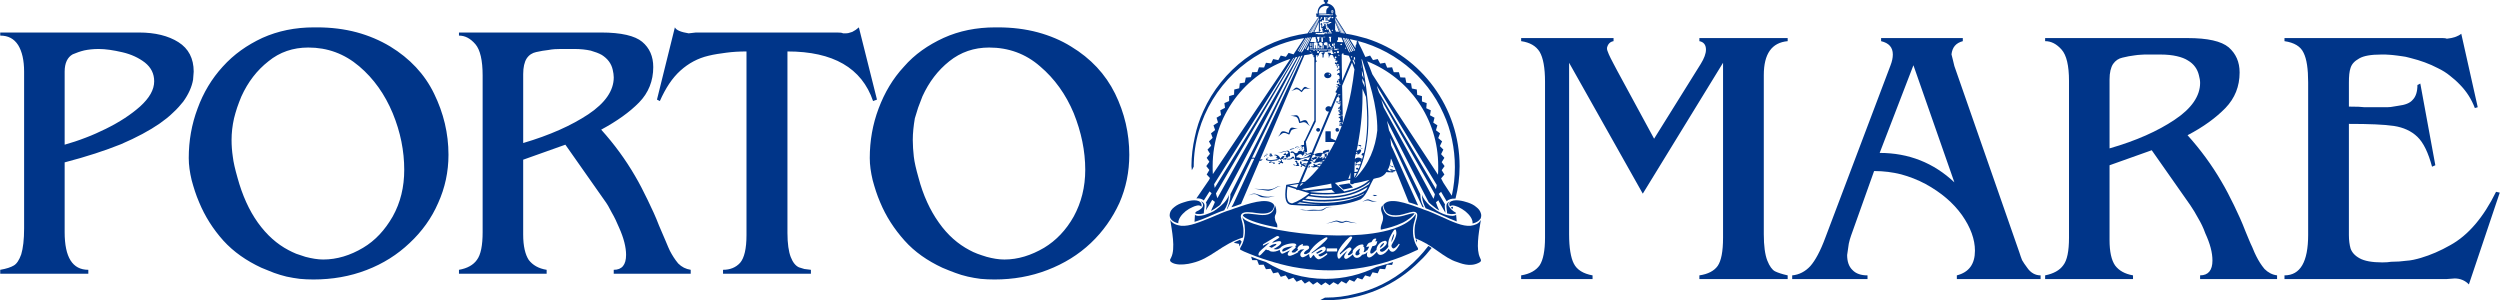 <?xml version="1.0" encoding="UTF-8"?>
<!DOCTYPE svg PUBLIC "-//W3C//DTD SVG 1.1//EN" "http://www.w3.org/Graphics/SVG/1.1/DTD/svg11.dtd">
<!-- Creator: CorelDRAW X8 -->
<svg xmlns="http://www.w3.org/2000/svg" xml:space="preserve" width="124.47mm" height="14.95mm" version="1.1" style="shape-rendering:geometricPrecision; text-rendering:geometricPrecision; image-rendering:optimizeQuality; fill-rule:evenodd; clip-rule:evenodd"
viewBox="0 0 12145 1459"
 xmlns:xlink="http://www.w3.org/1999/xlink">
 <defs>
  <style type="text/css">
   <![CDATA[
    .fil0 {fill:#003589}
   ]]>
  </style>
 </defs>
 <g id="Слой_x0020_1">
  <g id="_1336617846272">
   <path class="fil0" d="M680 517c-45,40 -100,76 -167,109 -31,15 -63,30 -98,43 -36,14 -70,25 -102,34l0 -355c0,-42 14,-70 39,-84 17,-7 35,-14 56,-19 19,-4 43,-7 70,-7 34,0 73,6 116,16 43,10 79,27 109,50 30,24 45,54 45,91 0,41 -23,81 -68,122zm4536 535c-37,66 -86,117 -144,152 -63,37 -127,57 -193,57 -28,0 -56,-5 -86,-13 -16,-5 -32,-10 -45,-15 -15,-6 -27,-11 -39,-18 -55,-29 -105,-72 -148,-133 -43,-60 -77,-134 -99,-218 -12,-42 -20,-76 -23,-103 -3,-27 -5,-54 -5,-81 0,-34 4,-70 10,-105 5,-17 10,-33 16,-52 7,-19 14,-37 21,-55 32,-70 75,-126 130,-170 56,-45 121,-67 194,-67 94,0 177,30 247,91 71,60 126,137 164,228 37,92 56,184 56,275 0,84 -19,159 -56,227zm201 -597c-47,-95 -118,-171 -214,-229 -48,-30 -103,-53 -162,-69 -60,-16 -124,-24 -193,-24l-13 0c-92,0 -176,17 -251,51 -76,35 -141,80 -193,140 -54,58 -94,126 -123,203 -29,77 -43,157 -43,241 0,34 5,69 14,107 10,37 21,72 36,107 29,70 69,131 119,187 49,55 111,98 184,132 22,9 43,18 63,25 18,7 39,13 60,18 20,5 42,8 63,11 22,2 44,3 67,3 91,0 177,-15 257,-46 81,-31 152,-75 211,-131 59,-56 105,-121 139,-195 32,-73 48,-151 48,-234 0,-104 -23,-203 -69,-297zm-1791 -205l0 893c0,66 -11,111 -31,134 -21,23 -49,34 -83,34l0 19 427 0 0 -19 -32 -4 -26 -8c-16,-7 -30,-24 -40,-50 -10,-26 -16,-65 -16,-117l0 -882c222,0 361,80 416,241l19 -7 -88 -351c-10,9 -20,16 -32,22 -9,3 -15,5 -20,6 -4,1 -13,1 -25,1 -4,-3 -14,-4 -28,-4l-687 0 -35 4c-37,-6 -60,-15 -67,-29l-87 351 14 7c28,-63 60,-112 100,-148 40,-36 85,-60 136,-72 28,-7 57,-11 87,-15 30,-4 63,-6 98,-6l0 0zm-768 305c-83,55 -188,102 -317,140l0 -335c0,-33 6,-59 17,-76 12,-18 28,-27 46,-31 22,-5 41,-8 59,-10 9,-2 20,-3 30,-4 11,0 20,-1 31,-1l65 0c31,0 57,3 80,8 21,6 40,13 54,21 28,18 46,41 53,72 3,13 5,26 5,37 0,64 -41,124 -123,179zm436 725c-16,-19 -29,-40 -40,-61 -4,-8 -11,-24 -20,-46 -10,-23 -21,-48 -33,-77 -16,-42 -35,-83 -55,-124 -20,-41 -40,-81 -62,-118 -46,-79 -100,-153 -164,-224 76,-41 138,-85 184,-132 46,-47 69,-105 69,-172 0,-52 -18,-93 -54,-123 -35,-29 -101,-45 -199,-45l-691 0 0 15c29,0 55,13 80,42 23,27 35,78 35,152l0 761c0,65 -9,110 -28,135 -17,24 -46,41 -87,48l0 19 426 0 0 -19c-39,-6 -68,-23 -87,-48 -17,-26 -27,-67 -27,-123l0 -364 205 -73 189 269c13,17 25,38 37,62 13,22 24,46 35,72 23,51 34,96 34,132 0,49 -20,73 -60,73l0 19 374 0 0 -19c-24,-4 -43,-13 -61,-31zm-1387 -228c-38,66 -85,117 -144,152 -62,37 -127,57 -194,57 -26,0 -55,-5 -86,-13 -16,-5 -30,-10 -45,-15 -13,-6 -26,-11 -38,-18 -55,-29 -104,-72 -148,-133 -43,-60 -76,-134 -99,-218 -12,-42 -20,-76 -23,-103 -4,-27 -6,-54 -6,-81 0,-34 4,-70 12,-105 4,-17 9,-33 15,-52 6,-19 14,-37 21,-55 32,-70 75,-126 131,-170 55,-45 120,-67 194,-67 93,0 175,30 247,91 71,60 125,137 163,228 38,92 56,184 56,275 0,84 -18,159 -56,227zm201 -597c-46,-95 -118,-171 -213,-229 -50,-30 -104,-53 -163,-69 -60,-16 -124,-24 -193,-24l-14 0c-92,0 -175,17 -251,51 -75,35 -139,80 -193,140 -53,58 -94,126 -122,203 -29,77 -43,157 -43,241 0,34 5,69 14,107 10,37 21,72 36,107 29,70 68,131 118,187 50,55 112,98 185,132 23,9 43,18 62,25 19,7 40,13 60,18 22,5 43,8 65,11 21,2 43,3 66,3 91,0 178,-15 258,-46 81,-31 150,-75 209,-131 60,-56 107,-121 139,-195 33,-73 50,-151 50,-234 0,-104 -24,-203 -70,-297zm-1242 -250c-49,-31 -113,-47 -192,-47l-674 0 0 15c39,0 67,15 87,46 19,31 29,74 29,129l0 762c0,54 -5,96 -14,126 -10,28 -22,46 -36,54 -13,8 -36,16 -66,21l0 19 428 0 0 -19c-77,0 -115,-61 -115,-183l0 -339c108,-28 198,-58 273,-88 77,-33 140,-67 189,-101 24,-17 46,-34 65,-53 21,-19 36,-37 49,-53 26,-36 42,-72 48,-107l3 -39c0,-64 -25,-112 -74,-143z"/>
   <path class="fil0" d="M8036 674l227 -364c16,-26 25,-49 25,-69 0,-23 -11,-37 -32,-41l0 -15 429 0 0 15c-77,7 -116,61 -116,165l0 773c0,57 6,100 17,128 11,28 24,45 37,52 14,7 35,14 62,20l0 18 -429 0 0 -18c42,-6 72,-22 89,-46 17,-25 26,-69 26,-137l0 -850 -390 636 -358 -636 0 833c0,65 8,114 23,143 15,30 46,49 91,57l0 18 -347 0 0 -18c43,-7 72,-24 90,-49 17,-26 26,-71 26,-134l0 -758c0,-68 -9,-116 -26,-145 -18,-29 -48,-46 -90,-52l0 -15 449 0 0 15c-18,3 -28,15 -32,33 0,6 1,11 2,13l7 18 9 19 14 27 18 34 179 330zm3376 -156l0 -117c0,-30 2,-54 8,-71 6,-19 19,-33 42,-46 22,-13 58,-19 107,-19 17,0 29,0 38,1 8,0 22,2 40,4 19,2 32,5 41,6 9,2 18,4 24,6 48,12 92,28 132,49 23,11 42,23 59,37 17,13 34,28 50,45 32,33 55,70 71,112l14 -4 -80 -357c-16,13 -40,21 -70,24 -4,-2 -11,-3 -20,-3l-769 0 0 15c48,7 79,26 93,57 15,30 22,78 22,143l0 741c0,131 -38,197 -115,197l0 18 787 0 40 -3c27,0 51,10 69,29l150 -446 -18 -4c-61,124 -135,211 -222,259 -49,28 -96,48 -143,62 -24,7 -49,13 -71,14 -22,3 -47,5 -74,5 -11,2 -26,3 -43,3 -50,0 -87,-7 -110,-20 -24,-13 -38,-30 -44,-48 -5,-18 -8,-39 -8,-65l0 -540c99,0 172,3 219,10 45,7 84,24 114,53 30,29 53,78 71,145l16 -7 -73 -397 -14 7c0,33 -8,57 -23,72 -13,16 -37,25 -70,29 -18,3 -30,5 -37,6 -8,1 -20,1 -34,1 -9,0 -24,0 -44,0 -21,0 -37,0 -49,0 -14,-2 -39,-3 -76,-3zm-847 64c-82,55 -187,102 -316,139l0 -335c0,-33 6,-58 17,-75 12,-17 27,-27 46,-31 21,-5 40,-9 59,-11 10,-1 19,-3 30,-3 10,-1 21,-1 31,-1l65 0c31,0 57,3 79,8 22,5 40,12 54,21 29,17 46,42 53,71 4,15 6,26 6,38 0,63 -41,124 -124,179zm437 725c-16,-19 -29,-40 -40,-62 -4,-8 -11,-22 -20,-45 -11,-22 -21,-49 -33,-77 -16,-42 -35,-84 -55,-125 -20,-41 -40,-80 -62,-117 -46,-79 -101,-154 -164,-224 77,-40 138,-85 184,-132 46,-48 69,-105 69,-173 0,-51 -18,-91 -53,-122 -36,-30 -102,-45 -200,-45l-692 0 0 15c30,0 56,14 80,41 24,27 36,78 36,152l0 762c0,65 -9,110 -28,134 -17,24 -47,41 -88,49l0 18 427 0 0 -18c-40,-7 -68,-23 -87,-48 -18,-26 -27,-67 -27,-124l0 -363 205 -73 188 268c13,19 25,39 38,63 13,22 25,46 34,72 24,52 35,95 35,133 0,47 -20,72 -60,72l0 18 374 0 0 -18c-24,-3 -44,-14 -61,-31zm-1870 -564l164 -426 199 569c-101,-95 -222,-143 -363,-143zm717 558c-11,-14 -19,-27 -25,-37 -4,-11 -9,-23 -13,-37l-316 -906 -7 -29 -7 -28c4,-34 21,-55 55,-64l0 -15 -397 0 0 15c38,9 57,30 57,65 0,16 -4,34 -11,52l-317 838c-24,65 -49,111 -73,138 -24,26 -54,42 -88,45l0 18 366 0 0 -18c-31,0 -56,-8 -73,-26 -18,-17 -26,-42 -26,-73 3,-22 6,-41 8,-55 3,-14 7,-28 11,-39l112 -314c47,0 91,6 131,16 40,11 80,26 119,47 75,41 134,91 177,151 42,60 63,118 63,173 0,65 -29,105 -88,120l0 18 407 0 0 -18c-25,0 -48,-12 -65,-37z"/>
   <path class="fil0" d="M5831 982c-19,-17 -63,-5 -83,2 -16,5 -31,12 -43,22 -12,9 -20,20 -22,32 -5,23 12,40 41,47 -1,-20 15,-42 36,-59 10,-8 22,-15 34,-20 11,-5 33,-14 42,-2 4,-8 0,-17 -5,-22z"/>
   <path class="fil0" d="M5848 1037c0,-8 1,-14 2,-20 3,-18 5,-31 -16,-39 2,2 3,3 4,5 4,3 5,7 6,10l0 0 0 0c2,16 -11,23 -22,30 -8,3 -15,7 -16,13 2,3 8,4 14,4 8,1 18,0 28,-3z"/>
   <path class="fil0" d="M5805 1043l-2 35c26,-8 55,-19 85,-33 19,-8 39,-17 59,-23 4,-6 7,-12 10,-18 9,-20 13,-38 13,-58 -4,17 -18,36 -37,52 -5,4 -10,9 -16,13 -5,5 -11,9 -17,12l0 1 0 0 0 0c-16,9 -34,16 -50,21 -11,3 -21,4 -30,4 -7,-1 -13,-2 -15,-6z"/>
   <path class="fil0" d="M7043 983c20,-19 67,-6 88,1l0 0c15,5 30,12 41,22 12,9 20,20 23,33 2,7 1,15 -2,23l-1 1c-8,12 -21,19 -38,23 2,-21 -15,-43 -36,-60 -11,-8 -22,-15 -33,-20 -11,-5 -22,-8 -30,-8 -4,1 -8,2 -11,5 -2,-3 -3,-7 -3,-10 -1,-4 0,-8 2,-10z"/>
   <path class="fil0" d="M5737 1097l0 0 0 0zm293 -34c10,30 14,60 8,91 -51,17 -85,38 -129,67 -41,27 -72,46 -118,57 -6,1 -12,3 -18,4 -30,5 -56,5 -76,-4l0 0c-14,-7 -14,-12 -12,-19 2,-2 3,-5 4,-7l0 0c23,-44 3,-136 -4,-184 10,20 33,26 52,29l0 0 1 0 0 0c41,4 93,-19 150,-42 30,-13 61,-27 92,-36l0 0 16 -6c75,-26 154,-52 188,-24 4,4 6,7 6,10 -1,9 -4,16 -8,22 -17,20 -51,18 -79,14 -13,-2 -26,-4 -38,-4 -19,-1 -45,3 -35,32zm163 48l0 0c-110,-22 -55,-11 0,0zm-456 -14l0 0z"/>
   <path class="fil0" d="M7028 1016c1,7 2,13 2,21 11,3 21,4 28,3 7,0 13,-1 16,-4 -1,-3 -4,-5 -7,-6l0 0 0 0 0 0 0 0 0 0 0 0c-9,-5 -18,-13 -24,-22 -4,-4 -7,-9 -7,-14 -1,-5 1,-10 6,-13 0,-1 1,-1 2,-2 -20,7 -18,21 -16,37l0 0z"/>
   <path class="fil0" d="M7077 1076l-3 -33c-3,4 -9,5 -16,6 -7,0 -18,-1 -30,-4 -24,-7 -46,-19 -66,-34 -6,-4 -11,-9 -17,-13 -17,-16 -32,-35 -37,-52 0,20 5,38 14,58 1,3 3,5 4,8 27,10 52,21 78,33 25,12 49,22 73,31z"/>
   <path class="fil0" d="M6885 1046c0,8 -3,20 -4,21 -12,37 -10,68 -5,91 43,17 72,36 110,63 31,22 62,43 92,52 15,5 61,26 104,5l0 0c17,-8 14,-13 8,-26l0 0c-19,-40 -8,-112 4,-182l0 -2c0,2 -1,3 -2,4 -9,15 -26,22 -47,25l0 0c-39,4 -88,-19 -141,-43 -28,-12 -56,-26 -85,-35l-15 -6c-75,-27 -155,-56 -183,-18l-1 1c2,18 9,30 17,39 17,12 39,13 62,10 16,-2 51,-15 66,-16 10,-1 21,5 20,17z"/>
   <path class="fil0" d="M6040 1043c5,-5 14,-5 25,-5 12,1 25,3 38,4 38,6 85,8 90,-45 1,1 2,3 2,4 4,9 8,25 3,38 -5,9 -6,17 -4,24 3,24 13,18 11,42 -79,-14 -139,-34 -161,-51 -2,-2 -4,-4 -6,-6 0,-2 1,-4 2,-5zm-5 12c-1,-1 -1,-3 -1,-4 0,1 0,3 1,4l0 0 0 0 0 0z"/>
   <path class="fil0" d="M6872 1038c-3,-8 -52,12 -73,14 -39,6 -78,-2 -82,-54 0,0 0,0 0,0 -1,0 -3,4 -4,4l0 0c-10,17 4,34 6,51 2,28 -14,37 -11,63 38,-8 72,-18 102,-32 31,-14 52,-33 62,-46z"/>
   <path class="fil0" d="M6034 1049c0,5 2,11 4,15l0 0 0 1 0 0 0 0 0 0c4,9 6,19 8,28 1,9 1,16 2,24 1,42 -13,72 -21,84 -4,8 -4,11 0,13 1,1 3,2 6,3 1,1 2,1 4,2l6 3c40,17 79,32 119,44 40,13 79,23 119,31 204,38 409,11 599,-80 1,0 2,-1 3,-1 1,-1 3,-2 4,-2 3,-2 3,-5 0,-11l0 0c-1,-2 -3,-5 -5,-8 -2,-4 -4,-8 -6,-12 -10,-24 -19,-65 -3,-113 1,-2 4,-14 5,-22 0,-2 0,-6 -1,-8 -6,13 -29,37 -67,55 -103,50 -276,56 -433,44 -156,-13 -296,-45 -333,-74 -4,-4 -7,-7 -9,-10l0 0c-1,-2 -1,-4 -1,-6zm131 150c6,-4 12,-9 19,-11 3,-1 12,-3 15,-3 2,0 2,1 2,2 -1,3 -4,5 -7,7l-16 10c-4,-2 -9,-4 -13,-5zm594 -23c2,-18 8,-34 14,-40 0,9 -5,27 -14,41l0 -1zm37 8c-5,7 -15,20 -25,23 -3,1 -6,-1 -9,-5 -2,-3 -3,-8 -2,-11 25,-42 26,-56 22,-71 0,-2 -2,-6 -5,-5 -6,1 -16,20 -26,40 -6,14 -9,30 -6,44 -7,9 -17,21 -28,24 -5,1 -12,0 -13,-6l0 -4c29,-17 35,-29 33,-37 -2,-7 -8,-7 -13,-5 -20,4 -37,24 -37,43 -13,12 -18,18 -24,18 -4,1 -5,-1 -6,-4 -2,-9 6,-24 10,-32 20,-2 20,-8 24,-24l-10 1 0 0c1,-3 5,-9 5,-12 -1,-2 -4,-2 -6,-2 -10,2 -13,10 -17,17 -17,4 -18,7 -25,22l-1 3c9,-3 6,-2 15,-3 -3,6 -6,13 -10,19l-1 -1c-5,4 -9,10 -17,9 3,-5 5,-12 4,-19 0,-5 -2,-8 -7,-9 2,-1 4,-2 3,-5 0,-4 -6,-5 -10,-4 -10,1 -22,7 -30,16 -9,7 -14,15 -13,25 -5,5 -14,11 -19,11 -2,1 -4,-1 -4,-3 0,-1 -1,-2 9,-14 2,-2 9,-10 9,-13 -1,-4 -5,-8 -9,-8 -10,1 -39,29 -47,35l-1 -6 0 0c11,-10 61,-67 60,-78 0,-3 -4,-4 -7,-4 -6,0 -38,31 -57,64 -5,10 -9,17 -8,28 0,4 2,17 8,16 6,0 13,-18 41,-38l0 0c-5,7 -17,20 -16,31 1,4 4,8 9,8 9,-1 25,-14 33,-22 4,12 12,18 21,17 11,-1 18,-7 24,-15 7,-1 13,-3 17,-6l1 1 7 -8 1 0c-2,5 -3,11 -2,17 1,6 7,10 12,9 13,-2 27,-18 36,-28 2,9 10,18 22,15 15,-3 28,-17 36,-30 3,9 10,17 21,15 14,-4 25,-24 32,-36l-4 -3zm-75 -3c1,-1 2,0 3,1 0,3 -7,15 -21,23 2,-11 10,-20 18,-24zm-118 45c0,2 2,4 3,7 -3,4 -7,7 -13,8 -4,0 -8,-1 -8,-5 -1,-6 2,-11 5,-15 5,-6 12,-11 18,-14 1,0 -6,11 -5,19zm-158 -19l0 15 51 0 0 -15 -51 0zm-52 22c5,-4 23,-15 29,-15 1,0 3,1 3,2 -1,3 -7,6 -9,8l-17 9c-1,-2 -4,-3 -6,-4zm21 17c-6,-1 -7,-4 -10,-8 11,-6 36,-13 37,-28 0,-4 -3,-12 -9,-12 -12,0 -50,27 -60,34l0 -4c12,-9 76,-60 77,-71 0,-2 -1,-4 -4,-4 -7,-1 -51,28 -71,54 -5,6 -10,12 -12,18 -7,5 -16,11 -22,10 -3,0 -6,-3 -5,-5 1,-6 10,-13 16,-16 4,-3 8,-5 9,-10 0,-3 -1,-6 -3,-9 -2,-2 -12,-2 -29,-1 1,-2 2,-3 2,-5 1,-1 -1,-3 -2,-3 -4,0 -23,9 -25,21 0,3 1,5 4,6 -4,4 -8,7 -13,10l0 2c-5,2 -10,3 -14,2 -3,0 -5,-2 -5,-3 2,-8 18,-17 20,-22 0,-3 -1,-5 -4,-7 2,0 6,-1 7,-3 0,-2 -2,-8 -10,-9 -17,-3 -57,6 -69,22 -14,8 -19,8 -32,5 23,-12 34,-21 37,-29 1,-4 -1,-8 -5,-9 -10,-2 -29,5 -38,8l0 -1c5,-6 12,-11 20,-15 3,-2 13,-8 14,-11 1,-3 -4,-5 -7,-6 -5,-1 -10,3 -15,6l-57 34 -1 7 33 -16 0 0c-15,14 -27,25 -38,34 -8,7 -14,13 -16,21 -1,3 -1,8 3,9 3,0 7,-3 9,-5l24 -25c2,1 4,2 6,3 3,0 6,0 8,1 3,2 6,5 11,6 14,3 29,-1 42,-8 0,9 7,18 11,19 4,0 17,-6 20,-8l18 -8 1 0c-4,4 -10,11 -11,16 -1,5 1,9 7,10 8,2 34,-11 44,-18l-1 -3c4,-2 8,-5 12,-9l17 -2 1 0c-8,7 -18,14 -19,25 -1,6 3,13 10,14 7,1 23,-9 33,-16 0,5 1,19 7,20 2,0 4,-3 5,-5 3,-4 6,-8 10,-11 5,8 13,21 24,22 11,0 34,-17 42,-24l-1 -7c-22,15 -29,17 -33,17zm-183 -24c-2,0 -2,-3 -2,-4 1,-8 8,-17 51,-21l1 0c-41,26 -46,25 -50,25z"/>
   <path class="fil0" d="M6775 827l2 -1c-3,1 -7,1 -10,-1 -2,-1 -10,-4 -13,-2 -1,1 -4,3 0,4 2,0 3,2 5,3 2,0 4,-1 6,0 1,0 2,-1 4,1 1,2 6,3 8,1 2,-3 2,-4 4,-5l63 156c14,4 30,9 45,15l0 -1c-42,-92 -83,-184 -124,-276l0 0 -2 -3 0 0 -2 -5 0 0 -3 -7c-1,-11 -2,-23 -4,-35 52,112 103,223 156,334l8 3c-2,-2 -3,-5 -4,-7 -9,-18 -14,-37 -14,-57l-152 -311c-3,-14 -6,-30 -10,-46 68,132 134,265 203,396 3,3 7,6 11,10 5,4 11,9 16,13 7,6 15,12 24,17 -7,-15 -11,-25 -16,-40l12 -10 3 7 31 54c0,-6 -1,-12 -2,-18l0 0c-1,-8 -2,-16 0,-23l-30 -51 11 -10 27 46c9,-9 23,-14 43,-13 13,-51 20,-102 20,-158l0 0 0 0c0,-283 -184,-534 -452,-620 -32,-9 -65,-18 -99,-23l-51 -81 -3 0 48 80 -3 0 -43 -76 -2 0 43 75 -5 0c-13,-23 -26,-47 -38,-71l0 -8 2 0 0 -1 5 0 0 -8 -4 0 0 -7 -1 0c-2,0 -1,-3 -1,-7 0,-21 -16,-40 -39,-43l0 -2 0 -5 1 0 0 -2 3 0 0 -8c-6,1 -13,0 -21,0l0 8 3 0 0 2 2 0 0 8c-20,2 -35,21 -35,42 0,3 0,6 0,6l-8 0c0,1 0,3 0,4l2 0 0 4 0 0 0 8 12 0 0 13 -31 61 -3 0 0 4 -4 0c13,-23 26,-46 38,-69l0 0 0 0c-13,23 -26,46 -39,69 -1,0 -3,0 -4,1l43 -74 -1 -1 -45 75 -3 0 49 -78 -2 0 -53 79c-226,30 -416,177 -506,377 -19,41 -33,84 -42,128 -10,45 -16,92 -16,140l0 0 0 0 0 0 2 20 9 -17c1,-238 134,-445 329,-553 39,-21 79,-38 120,-51 29,-9 58,-16 88,-21l-52 79 -24 -7 -13 19 -25 -6 -12 22 -25 -5 -10 21 -25 -3 -9 23 -25 -1 -8 23 -25 1 -6 24 -25 2 -5 24 -24 4 -3 24 -24 6 -1 25 -24 7 0 24 -23 10 3 23 -23 12 4 23 -22 13 7 23 -22 14 8 23 -20 16 8 22 -18 17 11 21 -18 19 12 20 -16 20 13 19 -15 21 15 19 -13 22 16 17 -5 10 -61 89c11,-1 26,1 36,10l28 -44 10 9 -28 45c7,9 1,32 0,38 12,-18 20,-33 31,-51l13 10c-4,13 -14,30 -19,44 5,-3 11,-6 17,-10l0 0 0 0 0 0 0 0c6,-4 12,-8 17,-12 5,-3 9,-6 12,-10 129,-238 253,-479 380,-718 3,-1 5,-2 8,-2l-340 671c1,28 -9,51 -17,71l3 -1 117 -242c4,0 9,-3 13,0l-102 220 -9 15 14 -4c11,-4 22,-8 33,-12l89 -208 0 0 0 0 1 -2 3 0c3,0 7,2 6,0l0 -2c1,-4 5,-1 8,-3 -5,-2 -9,-3 -14,0l0 5 0 -7 0 0 215 -506c7,-1 14,-2 21,-3l18 -5 0 8 5 0 0 10 4 0c0,82 0,192 0,281l0 26 0 0 -46 97c-2,3 -4,4 -4,4l0 3 0 0 0 0 0 4 0 0 0 7 0 0 0 3 0 0 0 1c-8,-1 -18,4 -18,7 3,0 5,0 7,0 2,1 1,2 0,3 0,0 -1,1 -2,1 0,1 0,0 0,1 3,2 5,2 6,0 0,-1 1,-4 3,-4l4 1 1 15c-1,1 -2,3 -3,4l-2 1c0,1 0,3 0,4 -2,2 -3,2 -4,0 0,0 0,-1 0,-2 -7,-6 -24,-2 -23,7 -5,3 -10,3 -15,0 0,-3 -14,-12 -20,-2 0,1 0,3 7,3 9,-6 23,21 10,32l2 0c4,-2 6,3 11,2l2 0 0 0c5,0 6,3 12,0 17,-7 29,-10 44,-12 2,-1 5,-2 7,-3l-6 14c-4,1 -8,4 -8,0 -6,-5 -11,-3 -16,0 0,5 -6,3 -9,3 -3,1 -1,4 0,4l30 0 -4 9c-6,0 -23,1 -23,5 -2,1 -4,2 -5,-3 0,0 0,-1 0,-2 2,-5 -2,-9 -5,-9 -1,0 -3,5 -3,8 0,3 3,8 6,8 0,3 -1,5 2,5 0,1 0,1 0,2l0 0c-3,0 -9,5 0,5 4,-3 2,-4 0,-5 4,0 6,-5 6,0 10,0 4,5 14,5l-33 77 -61 10 0 0c-1,1 -1,2 -1,3 -11,67 1,91 22,94 3,1 6,1 9,1 59,4 119,7 175,4 57,-3 110,-13 157,-32 1,0 1,-1 1,-1 30,-22 41,-66 61,-98 11,-3 18,-5 20,-5 0,0 1,0 1,0 7,-1 13,-4 19,-7 9,-5 17,-12 22,-21 7,1 13,1 18,1 7,0 17,3 17,-3 0,-3 0,-3 -4,-3 -5,0 -11,1 -14,1l6 0c-8,0 -8,-2 -14,-5 0,0 -1,0 -3,-1 9,-14 14,-33 16,-54l1 -1c5,11 9,20 12,31l10 23c-2,1 -4,2 -5,2zm-88 470c-75,37 -158,58 -247,58 -107,0 -206,-30 -290,-82 -24,-7 -48,-16 -72,-26l5 17 24 0 9 23 23 -1 11 22 23 -2 12 22 24 -5 13 22 24 -7 14 20 23 -9 16 20 23 -10 17 19 21 -12 19 17 20 -13 20 16 20 -14 20 14 19 -15 22 12 17 -17 23 12 16 -19 23 10 15 -19 24 8 14 -20 24 7 12 -22 25 5 10 -22 26 2 8 -22 26 1 5 -14c-27,9 -54,17 -81,24zm-655 -123c-3,-3 -6,-6 -8,-9 -10,4 -19,8 -28,12l0 3 23 5 2 13c3,-7 7,-14 11,-24zm410 -87l48 -15c12,-1 24,8 36,5 7,-2 12,-6 20,-3l14 4 33 7 0 0 -34 -4c-9,-2 -17,-6 -26,-2 -8,4 -13,5 -23,3 -6,-2 -13,-6 -20,-6l-48 11zm31 -81c-11,1 -23,-1 -31,5 -7,4 -13,11 -21,12l-55 1 -38 -3 -15 -4 0 0 34 4 34 -2c16,0 33,4 47,-3 6,-3 11,-7 17,-9 8,-3 18,-1 28,-1zm-250 -97c-6,-2 -12,-3 -18,0 -5,2 -9,6 -14,8 -9,5 -20,9 -30,10l-68 -10 0 0 68 4c9,-1 19,-2 29,-6 9,-4 14,-10 23,-9 4,0 7,2 10,3zm-159 41c13,-6 23,-12 38,-8l21 7c12,5 26,7 41,7l30 -4 0 0 -30 7c-12,1 -24,1 -35,-1 -10,-2 -18,-10 -28,-14 -14,-3 -24,1 -37,6zm380 -866c-1,1 0,3 0,4 1,1 2,1 3,0 0,0 -1,-2 0,-2 0,-1 4,-1 1,-2 0,-1 -3,-2 -4,0zm170 204c29,143 71,410 -30,577l1 0c66,-67 97,-148 106,-231 2,-122 -44,-251 -74,-345l-3 -1zm-35 575c4,-8 8,-15 12,-22l-11 0 -1 0 0 22zm15 -29c1,-3 3,-6 5,-10 -2,0 -4,0 -5,0l0 0c-9,0 -7,-9 -1,-9 2,0 4,2 6,3 0,0 -1,2 0,2 0,0 1,0 2,0 2,-6 4,-11 7,-17 -4,0 -7,1 -11,0 -1,0 1,-2 0,-2 -2,-1 -5,-1 -7,0 -1,0 1,2 0,2 -2,1 -5,1 -7,0 -1,0 1,-2 0,-2 0,0 -1,-1 -2,-1l-1 36 14 -2zm15 -36l1 -4c-1,0 -1,0 -1,-1 0,0 1,0 1,0l2 -4c-3,-1 -3,-4 -3,-5 -7,-1 -6,2 -7,2 -3,2 -21,8 -10,12 2,1 10,1 17,0zm5 -15c3,-8 5,-17 8,-26 -2,-1 -5,-2 -6,-3l0 0c-5,0 2,-11 6,-11 0,0 1,0 1,0 1,3 -1,0 2,1 21,-86 20,-184 11,-273l-17 -40c2,93 -6,185 -23,273 1,0 3,0 4,0 4,0 14,0 13,6 0,4 -10,-1 -11,-2 -1,-1 -1,-2 -4,-2l2 0c-1,0 -3,0 -4,0l0 0c-2,9 -4,18 -6,27 1,0 1,-1 2,-1 3,-2 6,-1 9,-3 1,0 -1,-2 0,-2 25,-7 3,29 -7,23 -2,-2 1,-5 0,-7 0,0 -1,-3 -2,-4 -1,-1 -2,-1 -3,-1l-1 5c0,0 1,0 1,0 1,0 2,2 3,2 0,1 1,2 0,2 -2,1 -4,1 -5,1 -2,5 -3,11 -4,16l-1 8c8,-7 17,-7 22,-6l0 0c24,8 6,6 10,17zm17 -359c-1,-7 -2,-15 -3,-23l-10 -20c0,5 0,11 1,17l12 26zm-6 -43c-2,-9 -3,-18 -5,-27l-4 -10c0,7 1,15 1,22l8 15zm-9 -49c-1,-7 -2,-13 -3,-20 0,5 1,11 1,16l2 4zm-158 26c-2,0 -3,1 -3,3 0,2 1,3 3,3 2,0 3,-1 3,-3 0,-2 -1,-3 -3,-3zm-8 -6c10,0 18,6 18,14 0,8 -8,14 -18,14 -9,0 -17,-6 -17,-14 0,-8 8,-14 17,-14l0 0zm51 273c-1,0 -2,1 -2,2 0,1 1,2 2,2 1,0 2,-1 2,-2 0,-1 -1,-2 -2,-2zm-5 -3c6,0 10,3 10,9 0,5 -4,9 -10,9 -5,0 -8,-4 -8,-9 0,-6 3,-9 8,-9l0 0zm-92 18c4,0 9,-4 9,-9 0,-6 -5,-9 -9,-9 -5,0 -10,3 -10,9 0,5 5,9 10,9zm358 167c2,0 7,2 7,3 0,1 0,4 -1,3 -2,-1 -3,0 -4,-1 -1,0 -1,-1 -2,-2 -1,0 -1,-1 -2,-1 -2,0 -5,-1 -5,-3 0,-2 1,-3 -1,-4 0,-1 0,-1 1,-1 1,0 2,6 7,6zm-150 -88l-1 -1c1,1 2,2 3,2 1,0 4,1 5,2 0,1 0,2 -1,1 -1,0 -2,0 -2,0 -1,0 -1,-1 -2,-1 0,0 0,-1 -1,-1 -1,0 -3,-1 -3,-2 0,-1 1,-1 -1,-3 0,0 0,0 1,0 0,0 1,2 2,3zm-247 40c-1,0 -2,0 -5,0l6 -2 -1 2zm-17 3l-2 1c-4,1 -8,2 -13,3 -5,3 -9,4 -15,3 -7,-2 -1,-4 -19,-4 -2,-2 -2,-4 0,-5 5,-4 16,-18 26,-7 0,5 6,5 6,0 4,0 1,-3 5,-3 2,-4 1,-7 0,-10l-3 -3c3,-1 3,-2 5,0l0 6 2 0c0,-3 5,-4 10,-4 -1,-24 -5,-33 -5,-43l-3 0 3 0 -1 -5 -1 0 49 -100 0 0 0 -1 0 0 0 0 0 -287 1 0 0 -2 3 0 0 -7 -3 0 0 -21 0 -5c6,-2 5,8 5,10l2 -1 0 -9 5 0 -3 0 0 2 5 0c0,-8 2,-13 8,-18l12 0 3 0 0 3 -5 0 0 2 -7 0 0 2c10,0 6,18 7,21l5 -1 0 -4c0,-13 4,-17 9,-18l-2 0 0 -3 -5 1 0 -3 -2 0 7 0 13 0 0 -2 14 -1 0 -4 -12 0 0 -3 -6 1 0 2 -35 0 0 3 -3 0 0 -5 -6 0 0 2 -7 0 -2 1 0 -3 -5 0 0 3 -9 0 0 -3 -14 0 0 -2 113 0 0 1 -5 0 0 3 -4 0 0 2 2 0 0 2 2 0c1,12 5,4 5,13l-12 1 0 -2 0 -2 -2 0 0 -2 -7 0 0 -3 -2 0 0 3 -8 0c8,1 9,14 8,23l2 0c0,-19 23,-17 21,-1l5 0 0 7c0,2 4,-1 5,0 1,0 2,4 1,5 0,0 -1,-1 -1,0 -1,1 -1,4 0,4 2,2 6,-1 9,0 1,1 0,4 0,5 -1,1 -3,-1 -3,0 0,1 1,4 0,6 0,1 -1,1 -2,0 -1,0 1,-2 0,-2 -8,-3 -8,3 -6,6 1,3 3,0 4,1 1,3 -1,7 0,9 0,2 4,-1 4,0 2,3 0,7 1,10 0,0 1,0 2,0 1,-1 -1,-2 0,-3 0,0 2,1 2,0 1,0 0,-1 0,-2 0,-1 0,-2 0,-2 0,-1 -1,-3 0,-3 2,-1 5,-1 7,0 1,0 1,12 0,14 0,1 -1,0 -2,0 -1,0 -3,0 -5,0 0,1 0,2 0,3 2,2 7,2 8,4 1,4 2,9 0,14 -1,1 -4,-1 -5,0 -2,1 -4,2 -5,4 0,2 -1,4 0,5 2,1 5,-1 7,0 2,1 0,3 0,5 1,0 3,-1 3,0 2,16 2,13 -7,18 -1,0 -1,2 0,2 1,1 2,-1 2,0 1,1 0,2 0,2 1,1 3,0 3,0 1,3 -1,7 0,10 0,1 2,-1 2,0 1,1 2,4 0,5 -7,1 -4,4 -14,4l0 3 5 0c0,3 2,5 5,7 1,0 0,2 0,3 -1,1 -2,0 -3,0 0,0 -2,1 -2,1 -1,-2 1,-3 0,-4 -1,-1 -4,-1 -5,0 -1,1 -1,2 0,4 1,1 4,-2 5,0 1,2 -6,16 -7,18 0,1 -2,0 -2,1 0,2 -1,5 0,7 2,1 4,1 6,1l-29 69c-3,-2 -7,-4 -12,-4l0 0c-7,0 -15,6 -15,13 0,6 5,12 11,13l1 0 1 0c1,0 2,0 2,0 1,0 2,0 2,0l-84 200c-4,-2 -10,-1 -10,3 -8,0 -26,10 -26,15 11,-5 13,-10 23,-10l10 -1 -2 5c0,-1 0,-1 0,-1 -9,-2 -5,4 -19,9zm-11 4l-2 1c-2,1 -5,2 -7,2l9 -3zm-74 135l45 -7 -8 18 -37 -11zm57 -9l13 -2c-6,6 -13,11 -19,15l6 -13zm20 -9l-18 3 36 -86c4,0 7,-1 7,-4 1,0 3,0 3,0 3,-1 4,-2 3,-5 0,-5 -3,-5 -7,-4l1 -4 6 1c2,1 -2,-3 2,-3 1,0 2,-1 2,0 1,1 0,2 0,3 1,1 2,0 3,0 0,1 -1,2 0,3 2,2 3,-3 2,-4 -2,-5 -8,-8 -11,-9l8 -20 9 -3 1 -1 -2 0 -1 0 0 -3 -4 1 116 -276c0,0 0,0 0,0 2,1 5,-1 7,0 3,1 4,4 5,7 1,2 1,3 0,5 0,1 -2,-1 -2,0 -1,0 0,1 0,2 0,2 1,3 0,5 0,1 -2,-1 -2,0 -1,1 -1,3 0,5 0,0 1,0 2,0 2,-2 3,-6 5,-5 2,1 1,5 0,7 -2,2 -5,-1 -7,0 -1,0 0,2 0,2 -2,1 -4,0 -5,0 -1,1 -1,2 0,2 0,0 2,0 2,0 2,1 3,3 5,4 1,1 2,1 2,0 1,-1 0,-3 0,-4 0,0 0,-1 0,-2 1,0 3,0 3,0 1,4 1,9 0,13 0,1 -4,9 -5,10 -1,1 -4,-1 -4,0 -2,2 -1,5 0,7 0,1 1,1 2,0 1,0 -1,-2 0,-2 1,-1 4,-1 5,0 1,1 1,3 0,4 -2,3 -6,3 -7,5 -1,1 -1,4 0,5 1,0 4,-1 4,0 2,1 0,4 1,6 0,2 5,3 4,5 -1,2 -5,-1 -7,0 -1,0 1,2 0,2 0,1 -2,0 -2,0 -1,1 -1,2 0,2 0,1 2,0 2,0 1,1 0,2 0,3 2,0 3,0 5,0 1,0 2,-1 2,0 1,2 2,5 0,7 0,1 -3,-1 -4,0 -1,0 0,2 0,2 -1,1 -2,0 -3,0 0,2 -1,4 0,5 2,1 4,-1 5,0 1,1 4,11 2,13 0,1 -3,-1 -4,0 -1,2 -2,6 0,7 2,2 5,-1 7,0 1,1 1,4 0,5 -1,1 -3,-1 -5,0 0,0 1,2 1,2 -1,1 -2,0 -3,0 0,1 -1,2 0,3 2,0 5,-1 7,0 1,0 1,2 0,2 -2,1 -5,-1 -7,0 -1,1 -1,4 0,5 3,1 7,-1 10,0 0,0 -1,2 0,2 0,0 1,0 1,0 -9,23 -19,47 -29,70l-24 -11 0 -32c0,-1 -1,-2 -2,-2l-22 0c-1,0 -2,1 -2,2l0 20 0 0 0 2 0 23c0,1 0,1 0,2l0 3 46 0c-10,19 -20,39 -32,58l3 -12c0,0 -1,1 -1,1 -1,0 -2,1 -2,1 0,1 1,2 0,3 0,0 -2,-1 -2,0 -1,2 0,3 0,6 0,1 0,2 0,4 -3,6 -8,13 -12,20 0,0 -1,0 -1,-1 -1,0 0,-1 0,-2 -1,0 -2,1 -3,0 0,-2 2,-5 0,-7 0,-1 -3,-1 -4,0 -2,2 1,5 0,7 -1,2 -14,4 -7,-2 0,-1 1,0 2,0 1,-1 1,-2 0,-2 -2,-1 -5,0 -7,0l0 2c-4,0 -9,5 -10,0 2,0 8,-3 8,-5l-3 0 -9 2c-5,11 -8,8 -12,12 -2,2 -1,3 -1,5 -1,0 -2,0 -3,0 0,1 0,2 0,3 0,0 -2,-1 -2,0 -1,0 1,2 0,4 -1,1 -12,-3 -5,4 1,1 2,0 3,0 2,3 39,-8 51,-15 -2,2 -3,4 -5,7 -13,0 -33,6 -7,6l0 2 -2 3 -3 2c-4,0 -15,-3 -15,2 -7,5 -21,4 -17,0 1,0 2,1 3,0 0,0 0,-1 0,-2 -1,0 -1,0 -2,0 -7,0 -4,1 -5,2 -1,1 -2,0 -3,0 0,1 -1,2 0,3 4,2 4,6 0,7 -3,1 -8,-1 -12,0 0,0 0,2 0,2 3,1 5,0 8,0 0,1 -1,2 0,3 7,3 23,-5 23,-1l0 0c3,2 6,3 9,2 -21,24 -42,48 -68,69zm21 56l-56 -17 -2 1 0 0c-1,1 -2,1 -4,0 -1,0 -2,-2 -2,-4l-42 -13c-9,58 0,79 17,81 2,1 4,1 6,1 29,-10 59,-29 83,-49zm-38 -20l20 6c1,0 1,0 1,0l126 -12 -3 -21c-13,3 -26,6 -41,8 -39,7 -79,15 -103,19zm42 13l5 2 1 0 2 0 0 0c37,4 75,5 112,2l-13 -11 -1 -3 -106 10zm-24 33c8,1 16,2 26,3 12,2 28,2 42,3 80,2 179,-10 228,-49 2,-4 5,-9 7,-13 -8,4 -15,9 -23,13 -12,7 -24,12 -37,17 -65,24 -141,29 -228,14 -5,4 -10,8 -15,12zm-9 6c-3,2 -4,4 -7,6 86,15 167,10 231,-6 13,-4 25,-8 36,-12 12,-4 21,-9 30,-14 2,-1 4,-4 5,-6 -54,32 -144,42 -218,40 -15,-1 -30,-1 -43,-3 -13,-1 -24,-3 -34,-5zm-17 12c-5,2 -10,4 -14,6 40,3 79,5 117,4 -33,0 -68,-4 -103,-10zm359 -33l0 0c0,0 0,0 0,0l0 0zm-6 -1c2,-1 6,-3 8,-2l0 1 1 0 0 0 0 0 0 0 0 0c-1,-1 5,-1 6,0l8 2c-3,1 -13,5 -17,1l0 -1 -1 0 0 0 -5 -1zm-50 32c9,-5 19,-13 30,-12 6,1 12,5 19,7l23 2 0 0 -23 2c-7,-1 -13,-5 -19,-6 -11,-2 -20,3 -30,7zm-39 -704l-3 5 7 14 0 -15 -1 -3 -3 -1zm-5 11l-3 6 11 22 0 -11 -8 -17zm-6 16l-48 113c1,59 2,118 4,177 0,0 0,0 1,0 4,-12 7,-24 11,-37 24,-76 36,-153 44,-220l-12 -33zm-66 154l-2 4c4,0 7,1 10,1 1,-1 0,-1 0,-2 0,0 1,0 1,0 1,-1 1,-2 0,-2 -5,-1 -8,0 -9,-1zm-3 7l-1 2c0,0 0,0 1,0l0 0c0,1 1,0 2,0 0,1 -1,2 0,3 0,0 2,0 2,0 1,-2 1,-4 0,-5 -1,-1 -2,-1 -4,0zm-120 285l-2 3c4,1 0,-3 3,-3l-1 0zm-36 60l4 -9c-3,0 -5,1 -6,3 0,3 2,2 2,6zm5 -11l2 -5c-5,1 -14,2 -18,5l0 0c-1,2 9,0 16,0zm172 -406l42 -100 -9 -22c-9,-2 -18,-4 -26,-5l0 -6 -4 -1c-1,0 -1,1 -1,2l-2 0 0 3 -2 0c0,43 1,86 2,129zm47 -111l2 -6 0 -2c-2,0 -4,-1 -6,-1l4 9zm14 -34l2 -5 -33 -55 -4 0 35 60 0 0zm478 757c-1,5 -1,7 -3,11 -3,-2 -5,-5 -7,-7 3,-4 6,-4 10,-4zm-104 200c-18,22 -35,43 -56,62 -117,119 -280,192 -459,192l0 0 0 0 0 0 -2 0 -26 0 25 -13 5 0c48,0 96,-6 141,-18 46,-10 90,-26 131,-46 89,-44 166,-109 225,-187 6,3 11,7 16,10zm-71 -39l-1 13c-2,-5 -4,-10 -5,-16l6 3zm-327 -976l28 44 1 -13 0 0c0,-3 2,-5 4,-6 0,-4 0,-8 1,-12 0,-2 2,-4 4,-4 2,0 3,2 4,4l0 0 0 0 1 6c8,14 19,38 33,68l0 0 23 -7 14 22 23 -5 12 22 24 -4 10 24 24 -2 8 24 25 0 7 25 24 1 5 25 23 3 4 25 24 5 2 26 23 6 0 26 23 8 -2 25 22 10 -4 24 22 12 -6 24 20 13 -7 24 20 15 -9 23 19 16 -11 23 17 17 -11 22 16 18 -13 21 14 19 -14 20 13 21 -16 19 11 21 0 0 41 63c10,-45 15,-91 15,-139l0 0 0 0 0 0c0,-46 -5,-91 -14,-134 -9,-44 -23,-86 -41,-125 -82,-185 -251,-323 -456,-363zm-214 -6l-39 64 3 1 40 -65 -4 0zm7 -1l-39 67 5 3c13,-24 26,-47 39,-70l-5 0zm8 -1c-13,25 -26,48 -38,72l3 1 7 -8 33 -65 -5 0zm179 4c12,22 23,42 34,63l5 -2 -33 -60 -6 -1zm45 600l-1 13 2 0c1,0 -1,1 0,2 1,0 2,1 2,0 1,-4 4,-17 -3,-15zm-5 105c-1,3 -3,4 -6,4l-6 0c-3,0 -6,-3 -6,-7l1 -14 -14 2c-1,0 -1,0 -1,0l-3 1c-8,1 -28,6 -57,12l45 41 1 0c39,-8 91,-25 122,-56 -25,7 -50,13 -76,17zm-17 -23l1 -30c-3,11 -7,22 -11,31l10 -1zm82 -570c8,19 17,41 25,63l85 132 234 356c1,-14 1,-27 1,-42 0,-231 -142,-428 -345,-509zm47 119c2,10 6,21 10,32l277 470c1,-7 3,-14 4,-20l-240 -397 -51 -85zm21 66c4,13 8,26 12,39 82,147 163,296 242,444 3,-7 5,-15 7,-22l-261 -461zm-120 253l-1 1c1,0 1,-1 1,-1zm-180 74c3,-4 6,-8 9,-12l-2 0 0 2c-20,1 -20,7 -18,8 5,0 8,-2 11,2zm112 -209l2 -4c0,0 0,0 0,-1 -1,0 -2,1 -3,0 0,0 1,-2 0,-2 -1,-1 -3,-1 -4,0 -1,0 -1,2 0,2 0,1 1,0 2,0 0,1 0,2 0,3l0 0c0,1 0,1 0,2 0,1 -1,2 0,3 1,0 2,0 2,-1 1,0 0,-1 0,-2 1,0 1,0 1,0zm-152 341c-2,2 -3,3 -6,5 83,13 156,8 217,-15 25,-10 48,-22 69,-37 2,-4 4,-8 6,-12 -74,63 -192,67 -286,59zm133 -43l52 -8 18 20 -47 10 -23 -22zm-111 -739l7 0 0 0 25 0 0 -3 4 0 1 3 4 0 0 -3 10 0 4 0 0 2 2 0 0 3 -2 0 0 2 -2 0 0 -2 -9 0 0 2 -3 0c0,1 0,2 0,3l-32 0 0 -2 -7 0 0 2 -2 0 0 -2 0 0 0 -5zm7 -2l-2 0 -1 0 3 0 0 0zm-3 -2l-11 0 21 -47 1 0 0 46 1 0 0 0 -12 0 0 1zm-15 0l-3 0 29 -58 0 2 -1 2 -1 0 0 2 -24 52zm-12 25l-10 23 -1 0 0 2 -16 33 -3 -2 27 -56 3 0zm21 -1l0 1 2 0 0 9 2 0 1 14 -30 0 9 -23 7 0 5 -1 4 0zm7 26l0 0 0 0c2,1 3,2 4,3l0 27 -8 0 -1 -15 -2 0 0 1 -2 0 0 2 2 0 0 10 -2 0 0 2 -6 0 0 0c0,-3 0,-27 0,-27 2,-2 5,-4 9,-4 2,0 4,1 6,1zm2 -16l0 -9 -2 0 0 -2 15 0 0 0 5 0 0 2c-2,0 -6,-1 -7,0 -2,6 2,20 -6,21l0 2 -2 0 0 -14 -3 0zm30 -11l9 0 0 2 -5 0 -2 0 0 1 -2 0 0 -3zm27 0l10 0 2 0 0 2 -2 0 0 22 2 0 -7 0 0 -2 -5 0 3 0 0 -17 -3 0 0 -5zm79 60l4 -2 -4 -9 0 11zm17 11l6 6 1 -1 -32 -71 -4 0 11 25 1 0 0 3 17 38zm-37 -89l-29 -61 0 2 24 54 2 0 0 3 0 1 3 1zm48 92l5 -2c-11,-22 -22,-43 -34,-65l-5 -1 34 68zm-41 -92c-12,-22 -24,-46 -36,-69l0 5 32 64 4 0zm-174 81l8 3 0 -4 2 0 0 -7 0 -2 0 -7 0 -4 -10 21zm13 7l10 7c-1,-5 -5,-7 -10,-7zm15 11l0 0 0 0 0 0zm-48 10c-2,1 -4,1 -6,1l-240 496c5,-2 8,-1 13,0 78,-165 155,-331 233,-497zm-25 6c-3,1 -6,2 -9,2l-387 662c2,7 4,15 7,23 127,-230 259,-458 389,-687zm-15 4c-1,1 -3,1 -5,2l-385 613c1,6 2,12 3,18 130,-210 260,-421 387,-633zm-19 6c-220,71 -378,278 -378,521 0,14 0,26 1,39l377 -560zm154 -202c-1,-1 -3,-1 -5,0 0,0 -1,2 -2,2 -1,1 -1,2 0,3 1,0 1,1 2,2 1,1 2,1 3,0 0,-1 -1,-2 0,-2 0,-1 2,0 2,0 1,-2 1,-4 0,-5l0 0zm47 63c-1,1 -1,2 0,3 1,0 4,1 5,0 1,-1 0,-4 0,-5 -1,-1 -2,-1 -3,0 0,1 1,2 0,2 0,1 -2,0 -2,0l0 0zm-32 -2c1,2 3,1 5,0 1,-1 1,-3 -1,-4 -1,0 -3,0 -4,0 -1,1 -1,3 0,4l0 0zm15 12l0 2 -2 0 0 3 19 0 0 -3 -2 0 0 -2 -7 0 0 -2c0,-2 0,3 0,4l-3 0 0 -2 -5 0zm8 66l0 -8 -2 0 0 -2 -5 0 0 4 3 0 0 3 -3 0 0 11 3 0 0 -3 2 0 0 -5 2 0 0 8 3 0 0 -3 2 0 0 -5 -5 0zm19 -2l0 -1 5 -1 0 -4 -3 0 0 -3 3 0 0 -2 -3 0 0 -2 -2 0 0 12 -2 0 0 -8 -7 1 0 10 4 0 1 3 2 0 0 -5 2 0 0 14 5 0 0 -9 -2 0 0 -5 -3 0zm-46 -3l2 2 7 0 0 1 3 0 0 7 0 7 4 0 -1 -27 0 0c-1,-2 -4,-3 -7,-3 -6,0 -10,3 -10,6l-1 0 0 2 1 5 2 0zm-14 -14l9 0 -2 0c0,-14 0,-4 -1,-23l-2 0 -5 0 1 23zm12 32l0 -16 -3 0 0 16 3 0zm49 18c-1,0 -1,2 0,2 0,1 1,2 2,3 1,0 3,0 5,0 0,-1 1,-2 1,-3 1,0 1,-2 0,-2 -2,-1 -5,-1 -8,0l0 0zm20 13c0,2 3,5 5,5 1,0 1,-4 0,-5 -1,-1 -5,-2 -5,0l0 0zm-21 -108l-3 0 -5 0 8 0zm16 37l0 8 30 1 -9 -22c-6,-1 -11,-1 -17,-2l0 3 0 12 -4 0zm16 18l-2 0 2 0zm-24 70c1,-2 2,-1 4,-3 1,-1 1,-3 0,-5 -2,-1 -3,0 -4,-2 -1,0 -2,-1 -2,0 -1,3 -1,7 0,10 0,0 1,0 2,0l0 0zm6 29c0,0 -4,2 -2,5 1,2 5,0 7,0 1,0 4,-2 5,-3 0,0 1,-2 0,-2 -3,-1 -7,-1 -10,0l0 0zm23 -94l5 0 -3 0 -7 0 5 0zm0 2l0 -2 0 0 0 2zm-229 503c0,-6 -23,0 -23,5 8,0 9,-6 23,-5l0 0zm-134 26c2,-1 3,1 5,0 1,0 1,-2 0,-2 -3,-1 -13,-1 -11,2 2,-2 4,1 6,0l0 0zm12 -2c-1,0 -1,2 0,2 3,-1 1,-2 4,2 0,1 1,0 2,0 1,1 1,2 0,3 -2,0 -5,-1 -6,0 -1,0 -1,2 0,2 3,0 2,3 4,5 0,0 2,0 2,0 1,-1 -1,-2 0,-3 3,0 7,2 10,0 1,-1 0,-3 0,-5 -1,0 -3,1 -3,1 -2,-8 0,-12 -13,-7l0 0zm-24 14c1,2 4,0 2,0 -1,2 3,-13 8,-2 1,1 1,-4 0,-5 -2,-1 -6,-2 -7,0 -2,2 -4,5 -3,7l0 0zm22 2l-4 1c-38,22 42,18 41,13 0,4 4,3 4,0 9,-1 8,-11 14,-3 6,4 5,-2 9,-2 9,0 3,-6 7,-5 0,0 0,1 0,1 0,1 0,1 2,1 1,1 1,2 0,3 -3,0 -2,1 -2,4 1,1 2,1 2,0 0,-7 11,2 11,-4 8,4 28,3 33,-5 5,1 3,4 5,4 5,-17 -11,-11 -12,-6 -1,6 -22,7 -26,4 0,-5 -3,-2 -6,0 -3,2 -2,-2 -4,-2 -3,0 -4,-4 2,-5 0,-6 -4,-5 -7,-5 -3,0 -10,7 -10,10 -1,2 -3,2 -5,0 0,-10 -22,-22 -29,-14 4,1 9,1 11,3 0,2 0,2 3,2 2,4 0,6 -5,7 0,4 4,2 7,2 3,6 -2,12 -2,5 -7,5 -69,10 -39,-9l0 0zm2 27c1,2 4,1 6,0 1,0 1,-4 8,-2 4,1 6,7 7,7 1,1 3,1 4,0 1,0 0,-2 0,-2 1,-1 2,0 3,0 0,-1 0,-3 0,-3 -5,-2 -8,-1 -12,-2 -1,0 1,-2 0,-2 -9,-4 -12,-3 -16,0 -1,1 -1,4 0,4l0 0zm53 2c9,-4 9,2 12,2 0,0 0,-1 0,-2 4,0 4,-7 -3,-7 0,-10 -3,-10 -5,-7 2,3 0,4 -2,5 -5,0 -8,-5 -12,-1 -3,2 14,2 12,5 -8,1 -1,3 -11,6 -2,0 -1,2 2,2 0,0 -1,2 0,2 3,1 7,-1 7,-5l0 0zm148 -582l0 -2c-2,0 -3,1 -4,2 0,4 0,8 0,11l2 0 0 3 4 0 0 -3 -2 0 0 -11zm132 132c2,-1 2,-3 0,-4 -1,-1 -3,-1 -4,0 -1,1 -1,3 0,4 1,1 3,1 4,0l0 0zm-4 53c0,2 -1,4 0,5 2,1 4,0 5,0 1,0 2,-1 2,-3 0,-1 1,-3 0,-4 0,-1 -1,-2 -2,-3 -1,0 -2,0 -2,0 -1,3 -3,4 -3,5zm12 17l4 0c0,-2 1,-4 0,-5 -1,-1 -4,-1 -4,0l0 5zm-15 83c0,1 1,2 2,2 2,1 4,1 5,0 1,-1 1,-4 0,-5 -2,-1 -5,0 -7,0 -1,1 -1,2 0,3l0 0zm19 46c1,-2 1,-5 0,-7 0,-1 -2,-1 -2,0 -1,1 0,3 0,4 0,1 -1,2 0,3 0,0 2,0 2,0l0 0zm7 15c0,2 0,4 0,5 1,1 2,1 3,0 1,-1 1,-3 0,-5 -1,0 -2,0 -3,0l0 0zm-215 165c4,-4 6,-5 10,-5 1,-3 -11,0 -10,5l0 0zm9 -10c-4,0 -21,-1 -21,7 4,0 2,-4 21,-7l0 0zm10 14c4,0 9,-1 9,-5 -3,0 -9,1 -9,5l0 0zm-12 2l10 -5c-5,0 -10,1 -10,5l0 0zm33 20c1,1 3,1 4,0 2,-1 1,-3 0,-4 -1,-1 -3,-1 -4,-1 -1,1 -1,4 0,5l0 0zm-76 1c-1,-2 0,-24 -21,-15 -14,0 -27,10 -35,8 0,1 2,1 2,1 16,0 21,-7 37,-7 0,-5 5,-1 5,2 13,0 -13,25 -9,3 -8,10 -15,8 -9,13 8,0 11,-3 11,4 -10,7 12,12 10,3 11,0 9,-2 9,-12l0 0zm176 14c0,0 -1,-1 -1,-2 1,-1 3,1 3,0 1,-5 1,-10 0,-14 -1,-2 -4,-1 -5,0 0,0 -4,1 -5,2 -1,2 0,5 0,7 1,1 2,3 3,5 0,1 2,-1 2,0 1,1 -4,6 3,2l0 0zm-51 10c0,0 2,-1 4,-2 1,0 0,-2 0,-2 2,-1 4,0 5,0 1,-1 1,-2 0,-3 -1,0 -4,0 -4,-1 -1,0 -1,-4 -1,-4 -9,-2 -7,2 -13,5 -8,0 -16,2 -5,10 1,1 4,1 7,0 0,0 0,-2 0,-3 2,0 4,1 7,0l0 0zm-85 33c1,0 3,1 4,0 1,-1 1,-3 0,-4 0,-1 -2,0 -2,0 -1,-3 1,-5 0,-7 0,-1 -2,-3 -3,-4l-4 -1c0,-2 0,-5 0,-7 -1,0 -2,-2 -3,-2l-7 1c-2,1 -2,1 0,3 4,1 6,5 7,12 4,1 2,9 -9,5 0,-4 -5,-3 -8,-2 -1,0 -1,2 0,2 1,0 3,0 4,0 2,2 5,4 9,2 0,5 8,2 12,2l0 0zm55 7c2,-2 2,-5 0,-7 -1,-2 -3,-1 -4,0 -1,0 5,3 1,5 -3,1 -3,-4 -4,-3 0,2 -1,4 0,5 2,1 6,2 7,0l0 0zm-39 -365c8,-7 9,-15 19,-17 9,-2 15,3 25,1 -20,0 -25,-27 -44,8 -35,-32 -31,-1 -50,0 10,2 19,-8 29,-6 9,2 12,7 21,14l0 0zm-60 206c7,-10 6,-19 15,-24 10,-5 17,-2 27,-7 -20,6 -35,-22 -45,23 -48,-23 -33,9 -53,17 10,-1 18,-16 29,-17 11,-1 15,4 27,8l0 0zm49 -56c13,-1 18,-7 29,-3 10,5 13,13 24,17 -19,-12 -6,-42 -48,-21 -12,-53 -29,-20 -48,-32 8,8 24,4 32,12 8,9 6,15 11,27l0 0zm73 152l1 1 1 1c5,11 20,8 28,8 8,0 4,-6 7,-10 0,0 0,0 0,-1 0,0 2,0 3,0 1,0 2,1 2,-1 0,-3 -2,-4 -5,-5 -8,-2 -34,2 -36,8l0 0 -1 -1zm84 -667c-1,1 -1,4 0,5 2,1 5,1 7,0 2,-1 2,-4 0,-5 -2,-1 -5,-1 -7,0l0 0zm50 136l0 -7 -2 0 0 2 -2 0 -3 0 0 5 7 0zm-94 530l-3 0 3 0zm34 -18l-3 1c0,2 3,3 2,4 -9,3 -11,2 -20,7 -1,0 0,1 0,1 -1,1 -2,0 -3,1 0,0 1,1 0,2 -5,5 -23,-13 12,-18 2,-1 12,-3 12,2l0 0zm24 -494l0 4 -3 0 0 1 3 0 0 2c0,5 0,7 0,0l5 0 -1 -2 7 0 0 2 2 0 0 -4 7 0 0 -3 -7 0 -7 0 -6 0zm-19 -1l9 0 0 -8 -5 0 1 5 -5 0 0 3zm-49 0l7 0 3 0 0 -3c0,-7 0,-14 0,-22 0,0 0,-1 -1,-1l0 -4 0 4c-1,-3 -5,-5 -9,-5 -4,0 -7,2 -8,4l-1 0 0 0c0,0 0,1 0,2 0,2 2,4 4,5l0 6 7 0 0 2 3 0 0 7 -2 0 0 -2 -3 0 0 2 0 5zm-8 0l4 0 -1 -7 0 -3 -2 0 0 -4 -4 0 0 12 3 0 0 2zm-36 0l5 0 0 -27 -3 0 -2 0 0 2 2 0 0 5 -2 0 0 6 3 0 0 7 -3 0 0 7zm-8 0l5 0 0 -7 -5 0 0 5 0 2 0 0zm102 -154c0,-2 -5,-2 -5,0l0 1c0,1 -3,0 -3,0l0 3 -7 0c-1,0 0,5 0,7 1,1 2,-1 3,0 0,1 -1,5 0,5l6 0 0 -6c0,-1 2,0 2,-1l0 -2c0,-1 3,0 3,-1 1,0 1,-5 1,-6l0 0zm-53 22l0 39 2 0 0 5c0,1 2,-1 3,0 0,1 0,2 0,2l-5 0c-2,0 -2,5 0,5 4,2 8,1 12,0 1,0 -1,-2 0,-2 1,-1 3,0 4,0 1,-1 1,-2 0,-3 0,0 -4,-1 -4,-2 -1,-2 -1,-5 0,-7 0,0 2,1 2,-4 -2,0 -5,0 -7,0l0 -16c0,-1 -2,0 -3,0 0,-3 -1,-5 0,-7 1,-2 7,-2 7,0l1 16c0,2 2,2 3,1 2,-1 0,-3 1,-5 2,-1 5,1 5,-1l0 -7c0,-3 7,-3 7,0l0 7 5 0c0,0 1,-2 2,-2 0,-1 0,-5 0,-5 -1,-1 -2,1 -2,0 -1,-1 -1,-2 0,-2 1,-1 3,0 3,0 2,0 4,-1 5,0 1,0 -1,2 0,2l2 0 0 -2c2,-1 5,0 5,-1l0 -2c0,-2 5,0 6,-1 1,-1 0,-4 1,-4l2 0c3,0 3,-1 1,-1 -5,0 -15,0 -16,1 -1,0 0,5 0,5l-14 0c-1,0 0,-2 0,-2 -2,-1 -4,-1 -5,0 -1,0 1,2 0,2l-7 0c-1,0 -1,-1 0,-2 1,0 2,1 2,0 1,0 0,-2 0,-2 8,-1 14,0 21,-1 0,0 1,-2 2,-2 2,-1 5,-3 0,-5 -1,0 -1,1 -3,0 0,0 -2,-1 -2,-1 0,-2 1,-5 0,-7 0,-1 -1,1 -1,0l0 -2 -3 0c-1,0 -1,4 0,4l3 0c1,0 -2,4 -3,5 0,0 1,1 0,1l-4 1 0 -18c-3,-2 -5,-2 -8,0l0 16c0,0 -2,0 -2,0 0,-3 -7,-4 -7,-2l0 6c-1,1 -3,-1 -5,0 0,1 1,2 0,3 0,0 -2,0 -2,0l0 -3c0,-1 -4,-1 -4,0l0 0zm0 -12c-1,1 -1,2 0,3 0,1 3,2 4,1 1,-1 1,-4 0,-5 -1,-1 -4,0 -4,1l0 0zm37 41l-1 -8c0,-1 -1,-1 -1,0l0 2 -5 0 0 3 -2 0c-1,0 -1,2 0,2l2 0c1,0 0,7 0,7l5 0c1,0 -2,8 6,6 1,0 0,-2 0,-2 1,-1 3,-1 3,0l0 2c0,6 -2,5 2,10 1,0 2,0 3,0 1,0 3,1 4,0 1,-2 1,-4 0,-5 0,-1 -2,1 -2,0 -1,-8 -5,-8 -7,-10 -1,-1 -1,-3 -1,-5 0,-2 -6,3 -6,-2l0 0zm37 -25c0,16 0,31 0,39l3 0 0 7 15 0 0 2 2 0 -20 -48zm-83 140c-2,0 -5,2 -5,5 0,3 3,5 5,5 3,0 5,-2 5,-5 0,-3 -2,-5 -5,-5l0 0zm97 0c-3,0 -5,2 -5,5 0,3 2,5 5,5 3,0 5,-2 5,-5 0,-3 -2,-5 -5,-5l0 0zm-59 -231c1,0 2,0 2,0l0 -2 -2 0 0 2zm-32 53l0 2 -4 0 0 2c6,0 75,0 69,0l0 -5 -5 0 0 3 -5 0 0 -3 -2 0 0 3 -2 0 0 -3c-16,0 -33,1 -51,1l0 0zm-2 -4l36 0 0 -13c0,-18 25,-19 6,-23 -5,-1 -10,-2 -13,-1 -22,4 -31,19 -29,37l0 0zm65 -1c3,0 5,-2 6,-5l-11 0c0,3 3,5 5,5l0 0zm0 -15c4,0 7,3 7,6l-14 0c1,-3 4,-6 7,-6l0 0z"/>
  </g>
 </g>
</svg>
